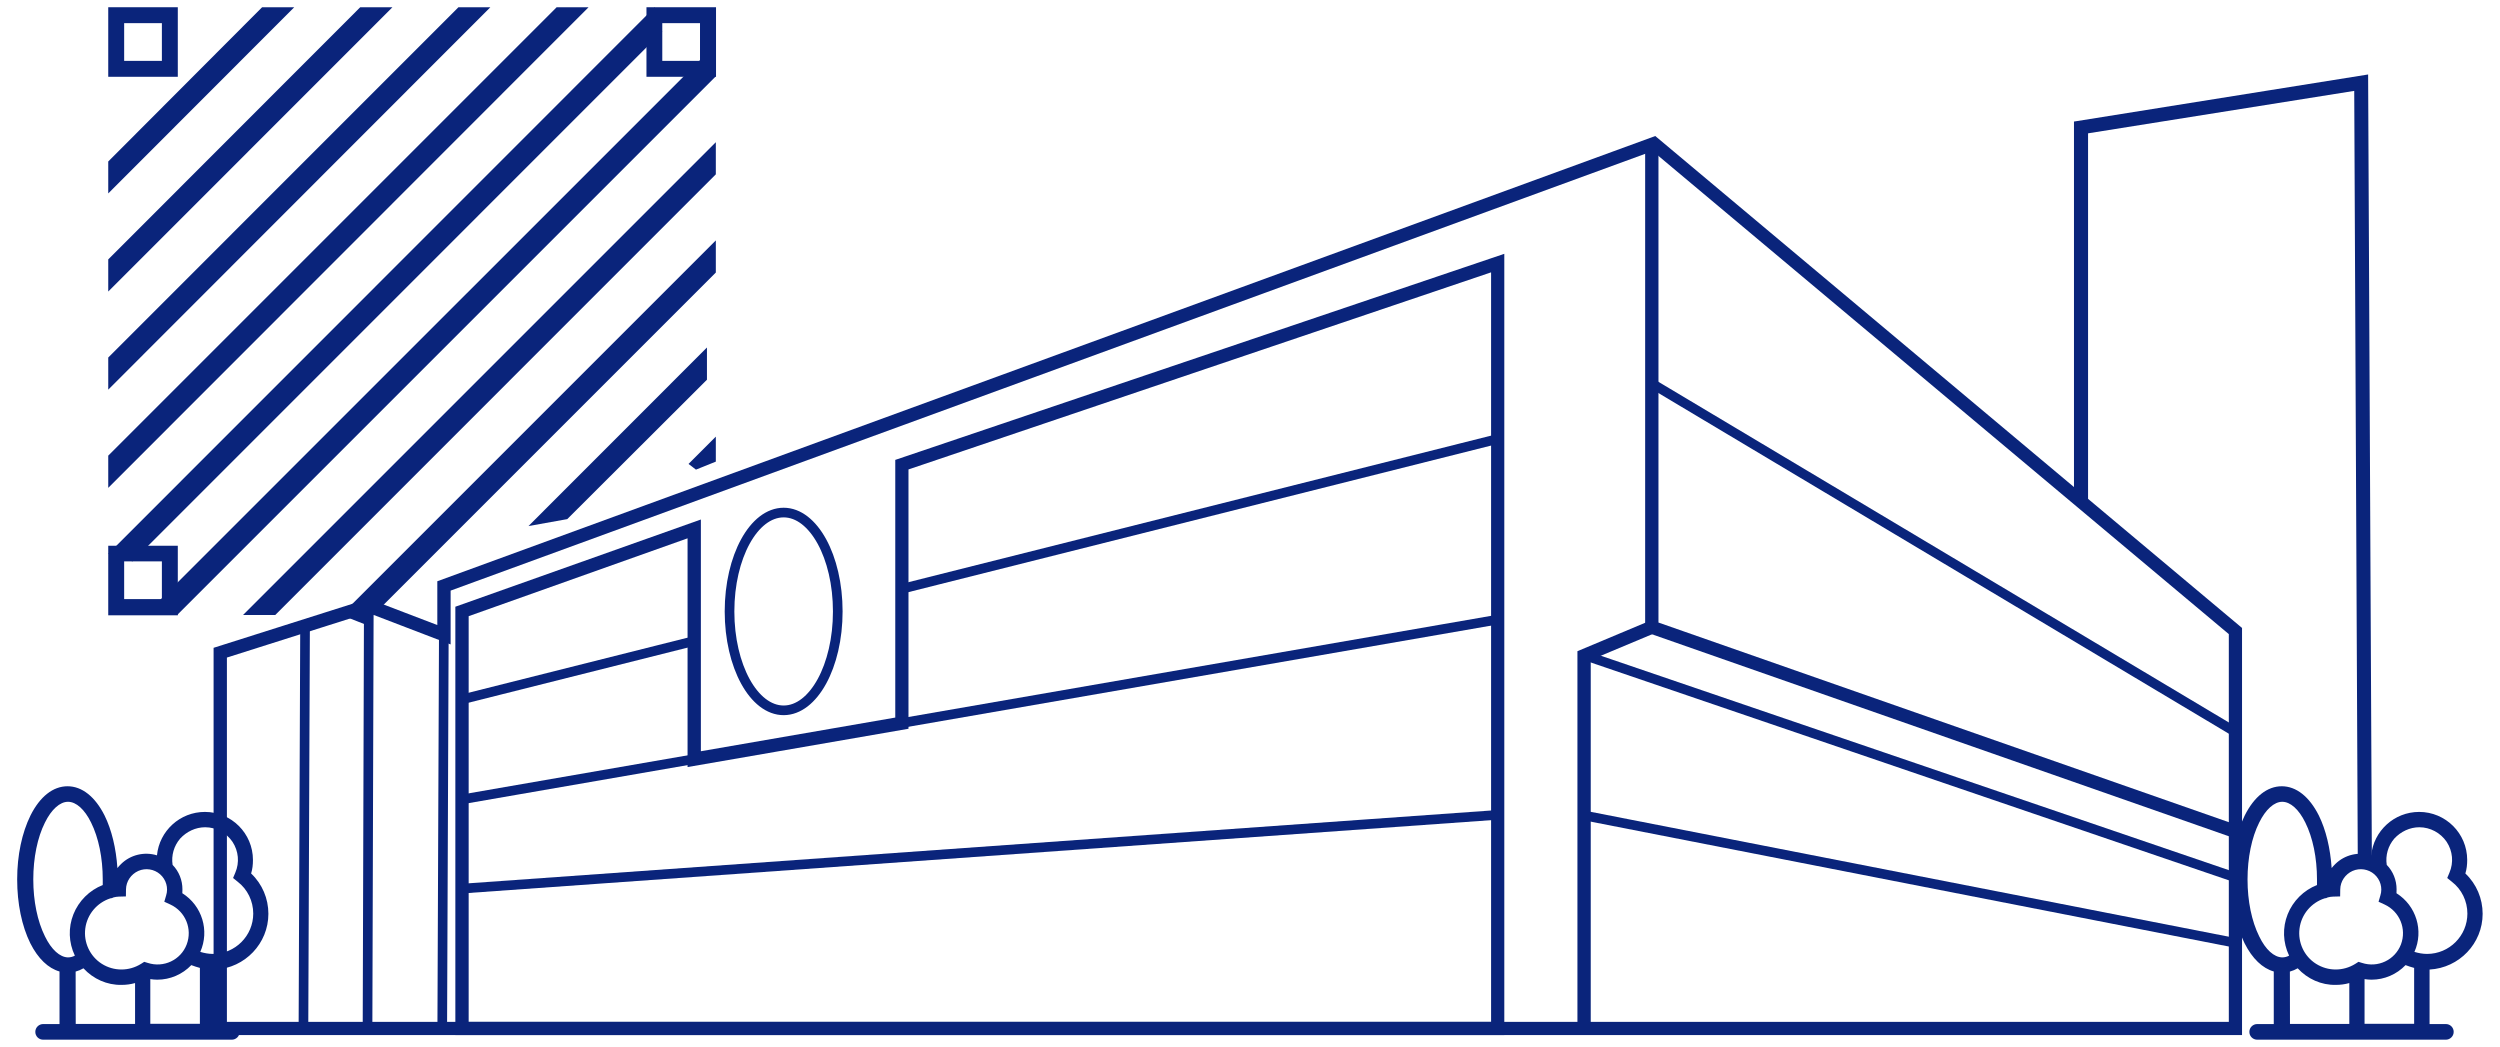 <?xml version="1.0" encoding="utf-8"?>
<!-- Generator: Adobe Illustrator 28.0.0, SVG Export Plug-In . SVG Version: 6.00 Build 0)  -->
<svg version="1.1" id="图层_1" xmlns="http://www.w3.org/2000/svg" xmlns:xlink="http://www.w3.org/1999/xlink" x="0px" y="0px"
	 viewBox="0 0 259.14 108.52" style="enable-background:new 0 0 259.14 108.52;" xml:space="preserve">
<style type="text/css">
	.st0{fill-rule:evenodd;clip-rule:evenodd;fill:#0A247B;}
	.st1{fill:none;stroke:#0A247B;}
	.st2{fill:#0A247B;}
</style>
<g>
	<g>
		<path class="st0" d="M38.19,62.06l-16.05,5.09v40.14H232.4v-42.2L171.58,14.1L45.33,60.25v4.54L38.19,62.06z M23.52,68.16v37.76
			h207.51V65.73l-59.72-50.07L46.71,61.22v5.58l-8.56-3.28L23.52,68.16z"/>
	</g>
	
		<g transform="matrix(-0.004,1,-1,-0.004,79.055,15.814)">
		<line class="st1" x1="50.11" y1="32.85" x2="90.92" y2="32.85"/>
	</g>
	
		<g transform="matrix(-0.003,1,-1,-0.003,71.159,19.286)">
		<line class="st1" x1="43.61" y1="32.8" x2="86.95" y2="32.8"/>
	</g>
	
		<g transform="matrix(-0.004,1,-1,-0.004,67.739,25.509)">
		<line class="st1" x1="39.33" y1="35.96" x2="80.77" y2="35.96"/>
	</g>
	<g>
		<ellipse class="st1" cx="81.23" cy="63.38" rx="5.61" ry="10.25"/>
	</g>
	<g>
		<path class="st0" d="M47.2,62.89v44.4h108.73V26.31L92.8,47.67v26.71l-20.15,3.49V53.85L47.2,62.89z M48.58,105.92h105.98V28.23
			L94.17,48.66v26.88l-22.9,3.97V55.8l-22.69,8.07V105.92z"/>
	</g>
	<g>
		<path class="st0" d="M171.91,64.53V14.88h-1.38V65.5l60.95,21.34l0.45-1.3L171.91,64.53z"/>
	</g>
	<g>
		<path class="st0" d="M163.51,67.5v39.11h1.38V68.41l6.61-2.77l-0.53-1.27L163.51,67.5z"/>
	</g>
	
		<g transform="matrix(0.946,0.323,-0.323,0.946,22.279,-35.468)">
		<line class="st1" x1="167.73" y1="51.99" x2="239.08" y2="51.99"/>
	</g>
	
		<g transform="matrix(0.981,0.192,-0.192,0.981,13.935,-21.461)">
		<line class="st1" x1="167.77" y1="75.18" x2="236.56" y2="75.18"/>
	</g>
	
		<g transform="matrix(0.859,0.513,-0.513,0.859,32.156,-58.962)">
		<line class="st1" x1="170.02" y1="13.44" x2="240.48" y2="13.44"/>
	</g>
	
		<g transform="matrix(0.997,-0.071,0.071,0.997,-4.688,2.563)">
		<line class="st1" x1="46.06" y1="93.1" x2="153.68" y2="93.1"/>
	</g>
	
		<g transform="matrix(0.985,-0.171,0.171,0.985,-9.809,6.639)">
		<line class="st1" x1="43.8" y1="84.99" x2="152.76" y2="84.99"/>
	</g>
	
		<g transform="matrix(0.97,-0.244,0.244,0.97,-8.791,17.638)">
		<line class="st1" x1="88.6" y1="67.02" x2="152.28" y2="67.02"/>
	</g>
	
		<g transform="matrix(0.97,-0.244,0.244,0.97,-11.819,9.79)">
		<line class="st1" x1="42.62" y1="75.36" x2="67.44" y2="75.36"/>
	</g>
	<g>
		<path class="st2" d="M257.34,94.72c0-1.57-0.63-3.08-1.79-4.18c0.14-0.45,0.19-0.92,0.19-1.4c0-2.76-2.24-4.98-4.98-4.98
			c-2.59,0-4.72,1.97-4.97,4.5c-1.31-0.4-2.74-0.06-3.71,0.89c-0.14,0.14-0.28,0.28-0.39,0.43c-0.14-2.05-0.59-3.95-1.33-5.45
			c-0.98-1.95-2.34-3.03-3.84-3.03c-1.5,0-2.86,1.07-3.84,3.03c-0.88,1.79-1.38,4.11-1.38,6.62s0.48,4.83,1.36,6.62
			c0.81,1.61,1.87,2.6,3.03,2.93v5.45h-1.72c-0.44,0-0.81,0.36-0.81,0.81s0.36,0.81,0.81,0.81h19.56c0.44,0,0.81-0.36,0.81-0.81
			s-0.36-0.81-0.81-0.81h-1.69v-5.65C254.91,100.33,257.34,97.8,257.34,94.72z M250.78,85.75c1.13,0,2.2,0.58,2.83,1.51
			c0.63,0.96,0.74,2.15,0.29,3.2l-0.23,0.55l0.48,0.39c1.02,0.78,1.61,2.01,1.61,3.3c0,2.3-1.87,4.18-4.18,4.18
			c-0.44,0-0.88-0.08-1.31-0.21c0.98-2.2,0.19-4.79-1.86-6.08c0.01-0.14,0.01-0.28,0.01-0.4c0-0.96-0.36-1.86-1.02-2.54
			c-0.15-0.98,0.14-1.97,0.78-2.72C248.85,86.2,249.79,85.75,250.78,85.75z M242.57,92.92l0.01-0.73c0.01-0.83,0.52-1.57,1.27-1.91
			c0.77-0.34,1.65-0.19,2.26,0.34c0.63,0.55,0.88,1.42,0.63,2.2l-0.19,0.65l0.63,0.29c1.57,0.73,2.3,2.53,1.69,4.14
			c-0.62,1.61-2.39,2.45-4.04,1.91l-0.36-0.11l-0.33,0.21c-1.25,0.78-2.82,0.78-4.06,0c-1.25-0.78-1.91-2.23-1.72-3.67
			c0.19-1.46,1.21-2.67,2.6-3.12c0.11,0,0.23-0.04,0.33-0.1c0.18-0.04,0.36-0.08,0.55-0.08L242.57,92.92z M234.18,97.06
			c-0.78-1.57-1.21-3.66-1.21-5.9c0-2.24,0.43-4.35,1.21-5.9c0.67-1.36,1.55-2.15,2.39-2.15s1.72,0.78,2.39,2.15
			c0.78,1.57,1.21,3.66,1.21,5.9c0,0.19,0,0.39,0,0.58c-1.38,0.54-2.49,1.65-3.04,3.03c-0.55,1.38-0.5,2.93,0.15,4.29
			c-0.21,0.11-0.45,0.18-0.72,0.18C235.72,99.22,234.84,98.44,234.18,97.06z M237.36,100.71c0.29-0.08,0.55-0.19,0.81-0.34
			c1.02,1.11,2.45,1.75,3.95,1.72c0.48,0,0.94-0.06,1.4-0.19v4.24h-6.15L237.36,100.71z M245.1,106.14v-4.57c0-0.01,0-0.04,0-0.08
			c0.25,0.04,0.48,0.06,0.73,0.06c1.33,0,2.6-0.55,3.52-1.51c0.29,0.11,0.59,0.21,0.89,0.29v5.79h-5.16v0.03H245.1z"/>
	</g>
	<g>
		<path class="st2" d="M27.82,94.72c0-1.57-0.63-3.08-1.79-4.18c0.14-0.45,0.19-0.92,0.19-1.4c0-2.76-2.24-4.98-4.98-4.98
			c-2.59,0-4.72,1.97-4.97,4.5c-1.31-0.4-2.74-0.06-3.71,0.89c-0.14,0.14-0.28,0.28-0.39,0.43c-0.14-2.05-0.59-3.95-1.33-5.45
			c-0.98-1.95-2.34-3.03-3.84-3.03c-1.5,0-2.86,1.07-3.84,3.03c-0.88,1.79-1.38,4.11-1.38,6.62s0.48,4.83,1.36,6.62
			c0.81,1.61,1.87,2.6,3.03,2.93v5.45H4.47c-0.44,0-0.81,0.36-0.81,0.81s0.36,0.81,0.81,0.81h19.56c0.44,0,0.81-0.36,0.81-0.81
			s-0.36-0.81-0.81-0.81h-1.69v-5.65C25.39,100.33,27.82,97.8,27.82,94.72z M21.27,85.75c1.13,0,2.2,0.58,2.83,1.51
			c0.63,0.96,0.74,2.15,0.29,3.2l-0.23,0.55l0.48,0.39c1.02,0.78,1.61,2.01,1.61,3.3c0,2.3-1.87,4.18-4.18,4.18
			c-0.44,0-0.88-0.08-1.31-0.21c0.98-2.2,0.19-4.79-1.86-6.08c0.01-0.14,0.01-0.28,0.01-0.4c0-0.96-0.36-1.86-1.02-2.54
			c-0.15-0.98,0.14-1.97,0.78-2.72C19.34,86.2,20.27,85.75,21.27,85.75z M13.05,92.92l0.01-0.73c0.01-0.83,0.52-1.57,1.27-1.91
			c0.77-0.34,1.65-0.19,2.26,0.34c0.63,0.55,0.88,1.42,0.63,2.2l-0.19,0.65l0.63,0.29c1.57,0.73,2.3,2.53,1.69,4.14
			c-0.61,1.61-2.39,2.45-4.04,1.91l-0.36-0.11l-0.33,0.21c-1.25,0.78-2.82,0.78-4.06,0c-1.24-0.78-1.91-2.23-1.72-3.67
			c0.19-1.46,1.21-2.67,2.6-3.12c0.11,0,0.23-0.04,0.33-0.1c0.18-0.04,0.36-0.08,0.55-0.08L13.05,92.92z M4.66,97.06
			c-0.78-1.57-1.21-3.66-1.21-5.9c0-2.24,0.43-4.35,1.21-5.9c0.67-1.36,1.55-2.15,2.39-2.15c0.84,0,1.72,0.78,2.39,2.15
			c0.78,1.57,1.21,3.66,1.21,5.9c0,0.19,0,0.39,0,0.58c-1.38,0.54-2.49,1.65-3.04,3.03c-0.55,1.38-0.5,2.93,0.15,4.29
			c-0.21,0.11-0.45,0.18-0.72,0.18C6.21,99.22,5.33,98.44,4.66,97.06z M7.84,100.71c0.29-0.08,0.55-0.19,0.81-0.34
			c1.02,1.11,2.45,1.75,3.95,1.72c0.48,0,0.94-0.06,1.4-0.19v4.24H7.85L7.84,100.71z M15.58,106.14v-4.57c0-0.01,0-0.04,0-0.08
			c0.25,0.04,0.48,0.06,0.73,0.06c1.33,0,2.6-0.55,3.52-1.51c0.29,0.11,0.59,0.21,0.89,0.29v5.79h-5.16v0.03H15.58z"/>
	</g>
	<g>
		<g>
			<g>
				<path class="st2" d="M61.01,0.75H57.7L11.22,47.23v3.34L61.01,0.75z"/>
			</g>
			<g>
				<path class="st2" d="M50.83,0.75h-3.31l-36.3,36.31v3.33L50.83,0.75z"/>
			</g>
			<g>
				<path class="st2" d="M68.64,3.28l-0.78-2.53L11.22,57.41l2.52,0.78L68.64,3.28z"/>
			</g>
			<g>
				<path class="st2" d="M30.5,0.75h-3.33L11.22,16.74v3.31L30.5,0.75z"/>
			</g>
			<g>
				<path class="st2" d="M40.68,0.75h-3.34L11.22,26.89v3.33L40.68,0.75z"/>
			</g>
			<g>
				<path class="st2" d="M74.2,7.91V4.59L15.03,63.75h3.33L74.2,7.91z"/>
			</g>
			<g>
				<path class="st2" d="M74.2,47.85v-2.59l-2.83,2.83l0.77,0.59L74.2,47.85z"/>
			</g>
			<g>
				<path class="st2" d="M74.2,28.25v-3.33L35.37,63.75l2.39,0.94L74.2,28.25z"/>
			</g>
			<g>
				<path class="st2" d="M73.28,39.36v-3.34l-18.5,18.51l4.02-0.72L73.28,39.36z"/>
			</g>
			<g>
				<path class="st2" d="M74.2,18.07v-3.33L25.19,63.75h3.34L74.2,18.07z"/>
			</g>
		</g>
		<g>
			<path class="st2" d="M67.01,0.75v7.21h7.21V0.75H67.01z M72.56,6.31h-3.91V2.4h3.91V6.31z"/>
		</g>
		<g>
			<path class="st2" d="M11.22,0.75v7.21h7.21V0.75H11.22z M16.78,6.31h-3.91V2.4h3.91V6.31z"/>
		</g>
		<g>
			<path class="st2" d="M11.22,56.57v7.21h7.21v-7.21H11.22z M16.78,62.1h-3.91v-3.91h3.91V62.1z"/>
		</g>
	</g>
	<g>
		<g>
			<path class="st2" d="M244.4,89.66l-0.37-80.24l-27.59,4.4v38.39h-1.46V12.6l30.49-4.88l0.39,81.93L244.4,89.66z"/>
		</g>
	</g>
</g>
</svg>
